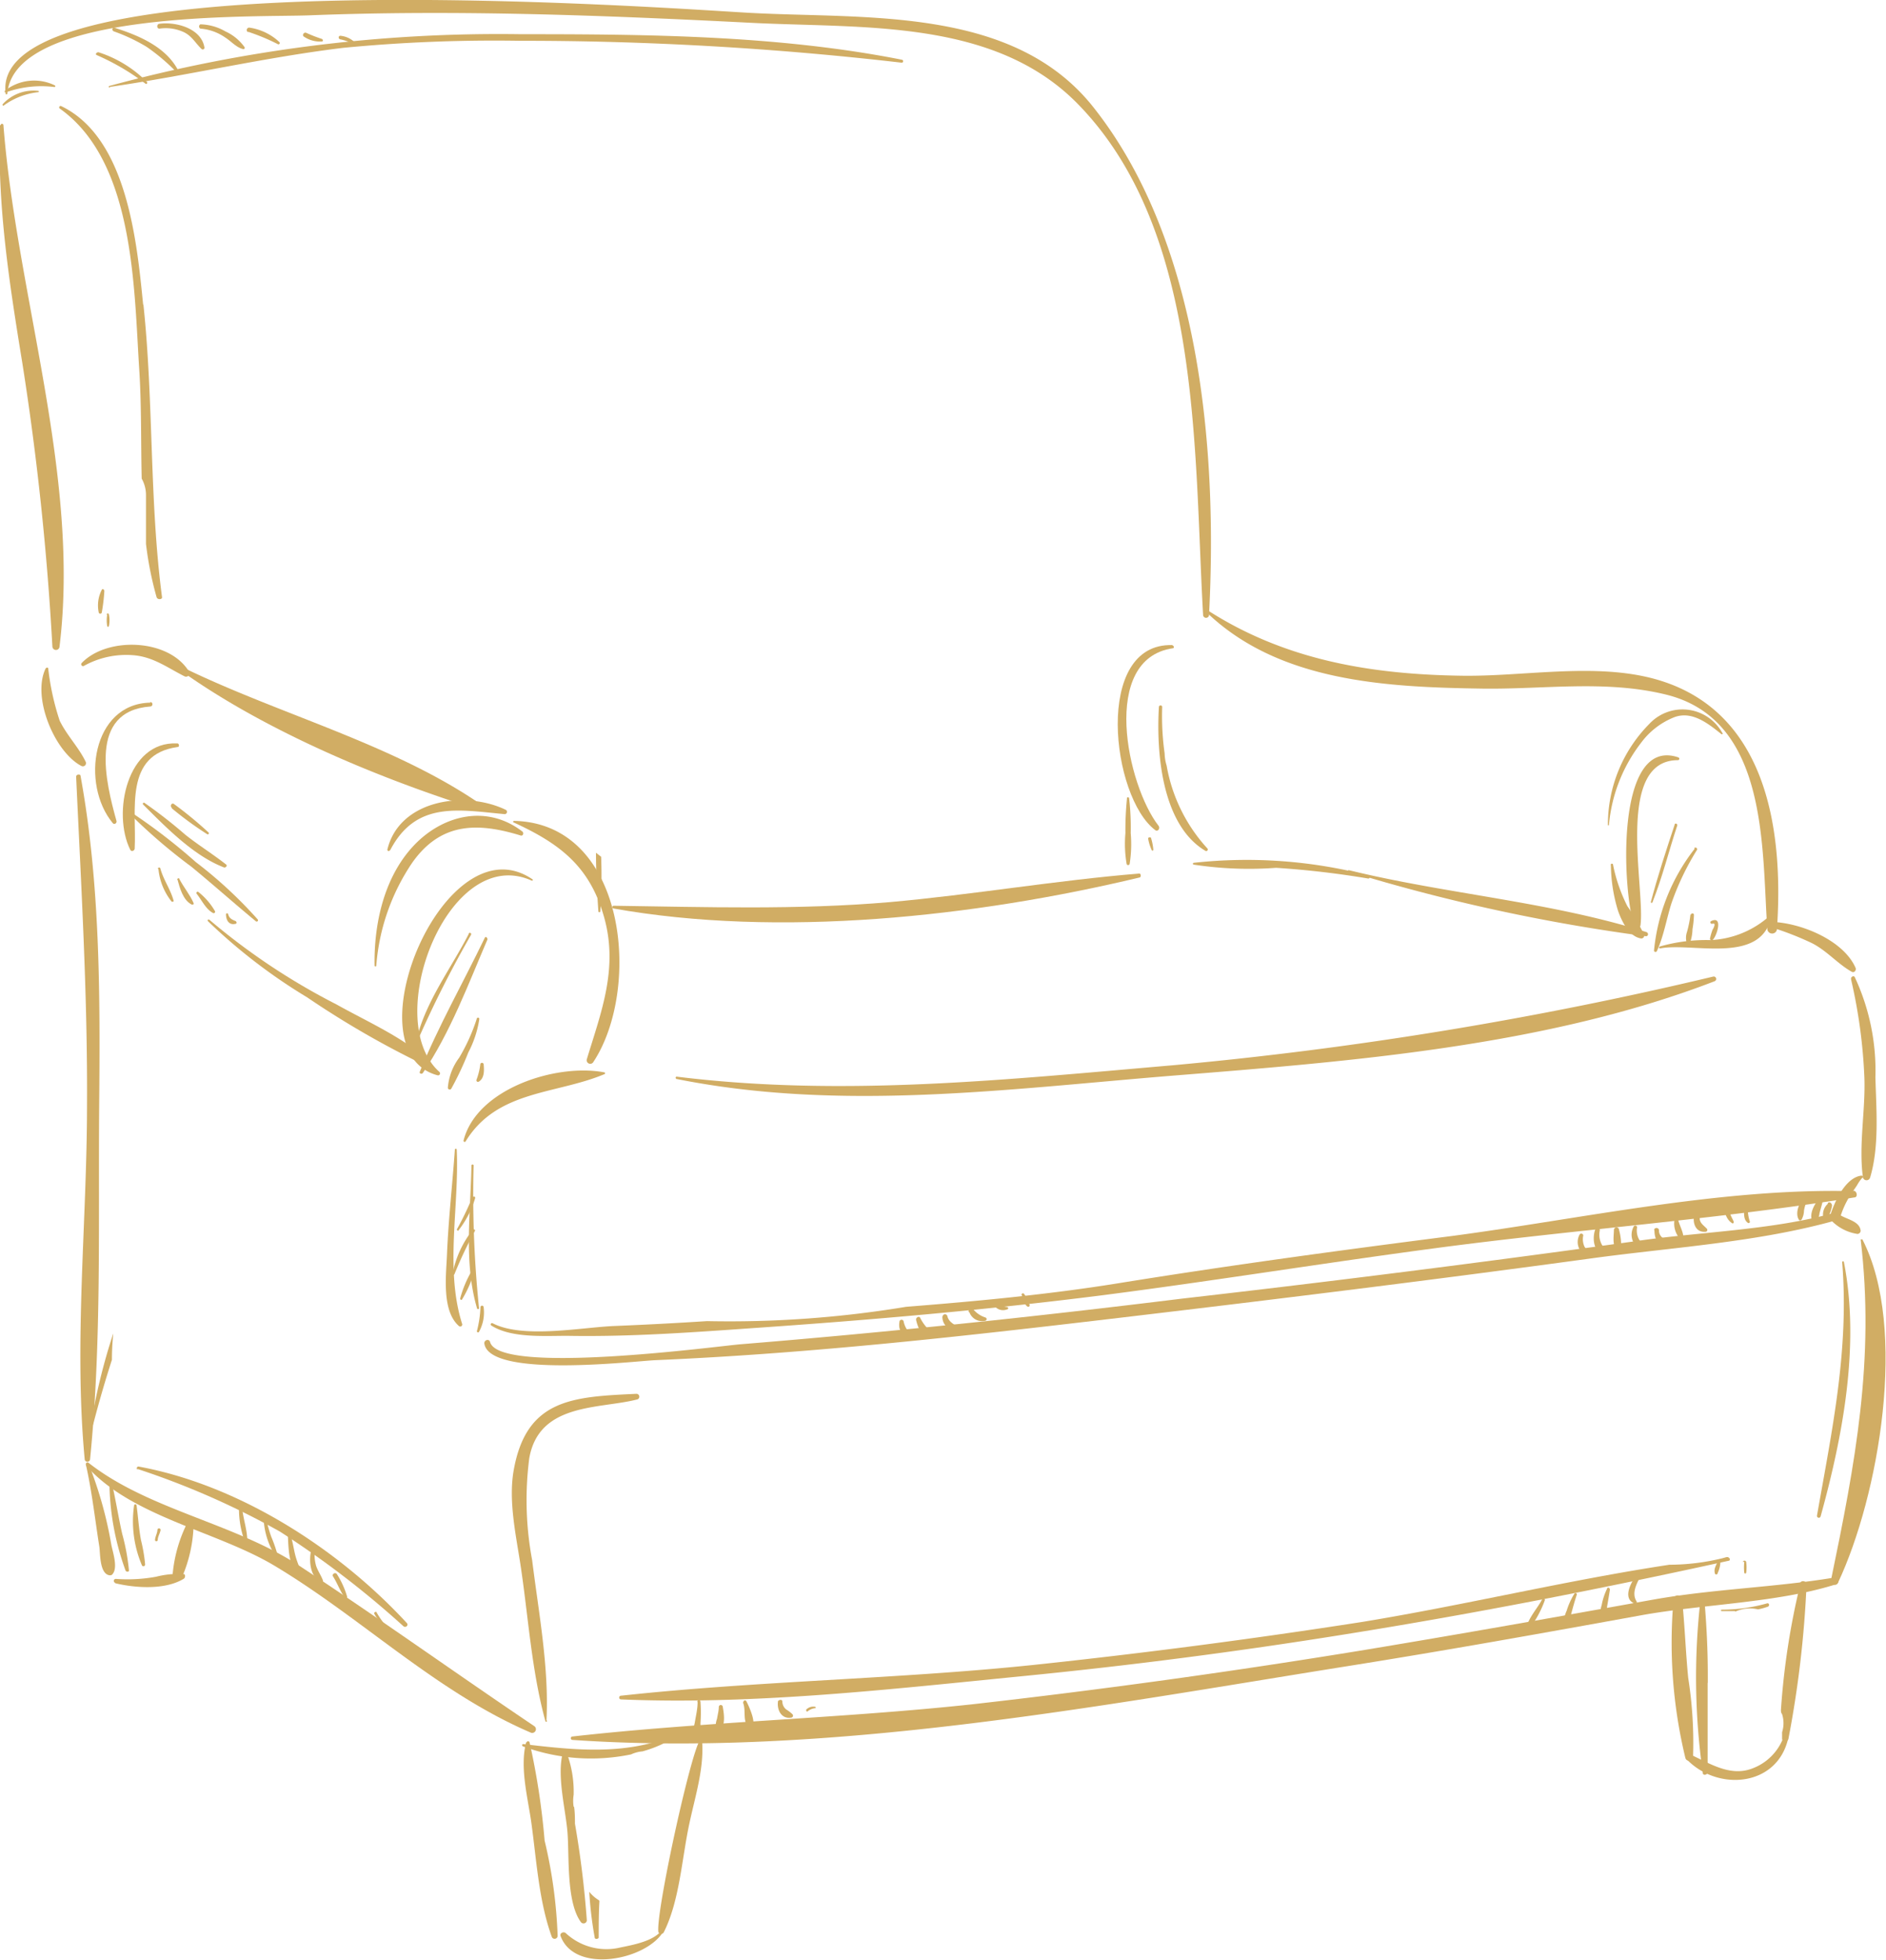 <svg xmlns="http://www.w3.org/2000/svg" xmlns:xlink="http://www.w3.org/1999/xlink" viewBox="0 0 131.77 136.93">
	<defs>
		<clipPath id="clip-path" transform="translate(0 0)">
			<rect width="131.77" height="136.93" fill="none"/>
		</clipPath>
	</defs>
	<g id="Layer_2" data-name="Layer 2">
		<g id="Layer_1-2" data-name="Layer 1">
			<g clip-path="url(#clip-path)">
				<path d="M.51,6.55C1,.66,17.88,1.22,21.64,1.07c10.25-.4,20.54,0,30.77.52,7.83.41,17.07-.33,22.94,5.72C84,16.21,83.4,31.51,84.06,43a.21.21,0,0,0,.41,0c.61-11.55-.61-26-8-35.41C70.89.41,60.55,1.34,52.41.9,47.05.61-1-3,.4,6.57c0,.06.1,0,.11,0" transform="translate(0 0)" fill="#d1ad64"/>
				<path d="M81.91,45.07C76.39,44.9,77.65,55.72,80.72,58c.19.14.35-.15.23-.3-2.2-2.81-4.12-11.67,1-12.41.1,0,.07-.17,0-.18" transform="translate(0 0)" fill="#d1ad64"/>
				<path d="M84.22,42.7c5.07,4.95,12.65,5.31,19.36,5.41,4.29.06,8.56-.62,12.79.41,7.22,1.75,6.71,10.79,7.11,16.42a.34.34,0,0,0,.67,0c.5-7.26-.83-15.63-8.91-17.6-4.13-1-8.87-.07-13.09-.13-6.4-.09-12.41-1.1-17.85-4.62-.06,0-.13.06-.08.11" transform="translate(0 0)" fill="#d1ad64"/>
				<path d="M123.77,64.79a21.4,21.4,0,0,1,2.82,1.1c1.06.54,1.79,1.44,2.78,2,.18.11.35-.11.27-.28-.86-1.94-3.83-3.13-5.82-3.2-.2,0-.22.27,0,.33" transform="translate(0 0)" fill="#d1ad64"/>
				<path d="M129.33,68.43a36.87,36.87,0,0,1,.93,6.87c.08,2.27-.4,4.66-.11,6.9a.26.26,0,0,0,.51.07c.65-2.16.43-4.74.37-7a15.46,15.46,0,0,0-1.44-7c-.08-.15-.29,0-.26.11" transform="translate(0 0)" fill="#d1ad64"/>
				<path d="M130.1,82.13c-1.15.09-1.94,1.85-2.23,2.8a.35.35,0,0,0,.09.35,3.2,3.2,0,0,0,1.82.93A.24.24,0,0,0,130,86c-.06-.73-1.08-.81-1.55-1.19l.09.34a6.24,6.24,0,0,1,.8-1.74l.4-.59a3,3,0,0,1,.36-.52.07.07,0,0,0,0-.14" transform="translate(0 0)" fill="#d1ad64"/>
				<path d="M130,86.6c1,8.36-.38,15.63-2.07,23.78-.06.28.35.49.48.21,2.86-6.06,4.91-17.81,1.71-24,0,0-.13,0-.12,0" transform="translate(0 0)" fill="#d1ad64"/>
				<path d="M0,8.75C-.2,14.36.66,19.84,1.56,25.36a196.6,196.6,0,0,1,2.1,19.8.25.25,0,0,0,.5,0c1.46-11.9-3-24.57-3.92-36.41a.1.1,0,0,0-.2,0" transform="translate(0 0)" fill="#d1ad64"/>
				<path d="M3.2,46.68c-1,2,.61,5.85,2.48,6.83a.22.22,0,0,0,.3-.3c-.48-1-1.31-1.83-1.81-2.86a17.83,17.83,0,0,1-.8-3.64c0-.08-.14-.1-.17,0" transform="translate(0 0)" fill="#d1ad64"/>
				<path d="M5.32,54.27c.35,7.64.8,15.23.76,22.89,0,8.22-.93,16.63-.16,24.82a.19.19,0,0,0,.37,0c.82-8.18.57-16.6.64-24.82C7,69.54,7,61.74,5.63,54.22c0-.17-.32-.13-.31.05" transform="translate(0 0)" fill="#d1ad64"/>
				<path d="M6,102.38c3.16,3.57,9,4.56,13.06,6.94,6.13,3.64,11.37,8.87,18,11.72a.26.26,0,0,0,.26-.45c-5.48-3.69-10.86-7.55-16.38-11.18-4.55-3-10.54-3.91-14.74-7.2a.12.12,0,0,0-.17.17" transform="translate(0 0)" fill="#d1ad64"/>
				<path d="M40,121.56c17.82,1.22,36.62-2.36,54.18-5.16,6.86-1.09,13.71-2.32,20.55-3.56,4.3-.77,9.42-.85,13.54-2.15a.24.24,0,0,0-.13-.47c-4.16.69-8.44.79-12.65,1.54-6.68,1.2-13.37,2.39-20.07,3.5q-13.7,2.25-27.48,3.81c-9.29,1-18.66,1.21-27.94,2.25a.12.12,0,1,0,0,.24" transform="translate(0 0)" fill="#d1ad64"/>
				<path d="M12.63,46.85c6,4.28,14,7.6,21,9.78.2.06.29-.21.13-.32C27.59,52,19.55,49.94,12.76,46.62a.13.13,0,0,0-.13.23" transform="translate(0 0)" fill="#d1ad64"/>
				<path d="M35.89,57.46c3.22,1.48,5.32,3.06,6.32,6.63S42,70.71,41,74a.25.25,0,0,0,.46.19c3.37-5.11,2.34-16.68-5.56-16.84a.07.07,0,0,0,0,.13" transform="translate(0 0)" fill="#d1ad64"/>
				<path d="M37.21,61.44c-6.11-4.2-12.84,12-6.66,13.68a.14.14,0,0,0,.14-.24c-4.08-3.66.64-16,6.47-13.35.05,0,.1-.05.05-.09" transform="translate(0 0)" fill="#d1ad64"/>
				<path d="M129.47,83.22c-9.21-.23-18.91,1.92-28,3.13-7.82,1-15.65,2.06-23.43,3.32-4.86.78-9.8,1.24-14.73,1.63a75.56,75.56,0,0,1-13.92,1q-3.23.21-6.45.34c-2.28.09-6.39.91-8.52-.19a.09.09,0,0,0-.09.16c1.45.92,3.84.7,5.45.72,4.26.07,8.54-.24,12.8-.54,8.16-.56,16.35-1.27,24.47-2.3,7.74-1,15.45-2.25,23.19-3.28,9.73-1.3,19.63-2,29.31-3.55.28,0,.2-.47-.06-.47" transform="translate(0 0)" fill="#d1ad64"/>
				<path d="M33.84,93.87c.37,2.44,10.54,1.22,11.92,1.16,11-.47,21.89-1.71,32.79-3s21.85-2.64,32.76-4.13c5.59-.76,11.54-1.11,17-2.65a.27.27,0,0,0-.14-.52c-4.35,1.23-9.52,1.33-14,2q-15.78,2.19-31.6,4C72.28,92,62,93.08,51.71,93.92c-1.65.14-16.83,2.18-17.47-.16-.07-.26-.43-.14-.4.11" transform="translate(0 0)" fill="#d1ad64"/>
				<path d="M42.8,63.46c11.63,2.09,25.35.59,36.8-2.15.15,0,.12-.3,0-.28-5.84.48-11.63,1.48-17.47,2-6.44.55-12.81.34-19.26.25-.11,0-.14.17,0,.19" transform="translate(0 0)" fill="#d1ad64"/>
				<path d="M42.22,74.92c-3.36-.64-8.91,1.14-9.83,4.75a.08.08,0,0,0,.15.06c2.2-3.58,6.29-3.26,9.68-4.68.06,0,.08-.12,0-.13" transform="translate(0 0)" fill="#d1ad64"/>
				<path d="M31.78,80.32c-.17,2.44-.45,4.87-.55,7.32-.06,1.46-.38,3.93.83,5a.14.14,0,0,0,.23-.14c-1.22-3.84-.19-8.24-.38-12.2a.07.07,0,0,0-.13,0" transform="translate(0 0)" fill="#d1ad64"/>
				<path d="M38.18,120.19c.19-3.67-.55-7.55-1-11.19a22.75,22.75,0,0,1-.2-7.13c.69-3.87,4.87-3.42,7.51-4.09a.2.2,0,0,0-.05-.4c-4.42.21-7.69.34-8.56,5.4-.35,2.08.15,4.39.47,6.45.56,3.65.77,7.41,1.75,11a.06.06,0,0,0,.12,0" transform="translate(0 0)" fill="#d1ad64"/>
				<path d="M94.3,60.91A128.51,128.51,0,0,0,115,65.41c.18,0,.2-.25,0-.3-6.71-2.12-13.91-2.64-20.74-4.31a.06.06,0,1,0,0,.11" transform="translate(0 0)" fill="#d1ad64"/>
				<path d="M117.25,52.91c-4.49-1.5-3.87,9.63-3.06,11.77a.22.22,0,0,0,.43-.06c.32-2.61-1.8-11.51,2.61-11.51a.1.1,0,0,0,0-.2" transform="translate(0 0)" fill="#d1ad64"/>
				<path d="M10,21.27C9.56,16.87,8.88,9.62,4.27,7.41a.1.1,0,0,0-.1.17C9.4,11.29,9.36,20.13,9.73,25.84c.16,2.46.11,5,.17,7.6a2.35,2.35,0,0,1,.3,1.16V38a24,24,0,0,0,.74,3.72c.06.2.41.17.38,0-.89-6.77-.58-13.65-1.3-20.44" transform="translate(0 0)" fill="#d1ad64"/>
				<path d="M5.85,46.53a6.07,6.07,0,0,1,3.36-.76c1.45.08,2.45.86,3.68,1.48.2.1.45-.11.32-.32-1.39-2.32-5.73-2.47-7.51-.6a.13.13,0,0,0,.15.2" transform="translate(0 0)" fill="#d1ad64"/>
				<path d="M83.64,59.62a0,0,0,1,0,0,0,0,0,0,1,0,0,0" transform="translate(0 0)" fill="#d1ad64"/>
				<path d="M47.2,75.37c11.53,2.32,23.16.72,34.75-.22,12.49-1,26.06-2.06,37.83-6.59a.17.17,0,0,0-.09-.33A267.28,267.28,0,0,1,82,74.42c-11.63,1-23.08,2.24-34.72.8-.09,0-.11.14,0,.15" transform="translate(0 0)" fill="#d1ad64"/>
				<path d="M116,66.26c2.16-.42,6.74,1.06,7.67-1.9,0-.13-.12-.28-.24-.19a6.63,6.63,0,0,1-3.93,1.51,11.71,11.71,0,0,0-3.54.45.07.07,0,0,0,0,.13" transform="translate(0 0)" fill="#d1ad64"/>
				<path d="M14.53,64.36a38.9,38.9,0,0,0,6.93,5.32,63.93,63.93,0,0,0,8.41,4.83c.17.07.38-.13.22-.28-1.86-1.74-4.38-2.82-6.59-4.06a46,46,0,0,1-8.87-5.91c-.07-.05-.16,0-.1.1" transform="translate(0 0)" fill="#d1ad64"/>
				<path d="M10.5,49.09c-4.07.08-4.87,5.71-2.62,8.42.1.13.3,0,.26-.15-.75-2.69-2-7.68,2.36-8,.2,0,.2-.32,0-.31" transform="translate(0 0)" fill="#d1ad64"/>
				<path d="M12.38,51.94c-3.51-.18-4.55,4.88-3.28,7.43.08.16.3.07.31-.08.14-2.7-.76-6.58,3-7.1.15,0,.1-.24,0-.25" transform="translate(0 0)" fill="#d1ad64"/>
				<path d="M116.93,111.71a34.26,34.26,0,0,0,.82,11.1c.08.32.51.22.54-.07a29.25,29.25,0,0,0-.34-5.52c-.18-1.83-.24-3.68-.43-5.51a.3.3,0,0,0-.59,0" transform="translate(0 0)" fill="#d1ad64"/>
				<path d="M125.79,110.64a51.82,51.82,0,0,0-1.36,8.82c0,.1,0,.2.08.3a2.08,2.08,0,0,1,0,1.26c0,.16,0,.32,0,.48a.23.23,0,0,0,.44,0,74,74,0,0,0,1.27-10.8c0-.26-.41-.33-.46-.06" transform="translate(0 0)" fill="#d1ad64"/>
				<path d="M124.6,121.4a3.7,3.7,0,0,1-2.27,2.19c-1.51.52-2.91-.41-4.21-1a.22.22,0,0,0-.26.34c2.16,2.23,6.26,1.9,7.06-1.41,0-.2-.24-.27-.32-.08" transform="translate(0 0)" fill="#d1ad64"/>
				<path d="M36.76,121.73c-.45,1.72.1,3.8.35,5.52.37,2.63.53,5.56,1.44,8.06a.21.21,0,0,0,.41-.06,33.46,33.46,0,0,0-.91-6.66A50.5,50.5,0,0,0,37,121.73a.11.11,0,0,0-.21,0" transform="translate(0 0)" fill="#d1ad64"/>
				<path d="M49,121.49c-.52-.1-3.21,12.16-3,13.5a.21.21,0,0,0,.38,0c1.1-2.18,1.26-5.14,1.77-7.52.42-2,1.11-4.07.88-6.08a0,0,0,0,0,0,0h0c-.06,0-.07.09,0,.1" transform="translate(0 0)" fill="#d1ad64"/>
				<path d="M46.22,134.88c-.59.75-2,1-2.87,1.18a4.17,4.17,0,0,1-3.82-1c-.15-.14-.45,0-.36.21,1,2.67,6,1.67,7.18-.33,0-.08-.07-.18-.13-.1" transform="translate(0 0)" fill="#d1ad64"/>
				<path d="M6,102.32c.42,1.86.64,3.84.94,5.74.07.43,0,1.92.73,2,.2,0,.25-.26.1-.36a.2.2,0,0,0-.15,0l.15.36c.56-.4.08-1.68,0-2.18a28,28,0,0,0-1.56-5.56.1.1,0,0,0-.2,0" transform="translate(0 0)" fill="#d1ad64"/>
				<path d="M8,110.6c1.42.35,3.53.5,4.84-.3.12-.08.12-.31,0-.33a6.4,6.4,0,0,0-1.94.19,11.06,11.06,0,0,1-2.81.15c-.17,0-.2.25,0,.29" transform="translate(0 0)" fill="#d1ad64"/>
				<path d="M12.7,110.23a9.91,9.91,0,0,0,.83-3.86.21.21,0,0,0-.38-.1,10,10,0,0,0-1.1,3.87c0,.4.52.4.65.09" transform="translate(0 0)" fill="#d1ad64"/>
				<path d="M33,83.65a21.34,21.34,0,0,1-1.09,2.26S32,86,32,86A6.74,6.74,0,0,0,33.2,83.7c0-.12-.14-.16-.17,0" transform="translate(0 0)" fill="#d1ad64"/>
				<path d="M33.05,85.9A7,7,0,0,0,31.62,89c0,.08.11.11.14,0A29.08,29.08,0,0,1,33.18,86a.07.07,0,0,0-.13-.07" transform="translate(0 0)" fill="#d1ad64"/>
				<path d="M33,88.72a7.82,7.82,0,0,0-.85,2c0,.07.07.14.13.07a8,8,0,0,0,.87-2c0-.11-.1-.2-.15-.09" transform="translate(0 0)" fill="#d1ad64"/>
				<path d="M33.57,91.31A7.84,7.84,0,0,1,33.32,93a.08.08,0,0,0,.14.06,2.79,2.79,0,0,0,.33-1.73.11.11,0,1,0-.22,0" transform="translate(0 0)" fill="#d1ad64"/>
				<path d="M32.75,65.25c-1.25,2.43-3,4.7-3.65,7.38a.06.06,0,0,0,.11,0,77.2,77.2,0,0,1,3.7-7.32c.06-.11-.11-.2-.16-.09" transform="translate(0 0)" fill="#d1ad64"/>
				<path d="M33.87,65.52c-1.5,3.11-3.24,6.17-4.54,9.36-.06.12.14.19.21.09,1.92-2.82,3.18-6.22,4.52-9.34,0-.12-.13-.24-.19-.11" transform="translate(0 0)" fill="#d1ad64"/>
				<path d="M33.3,71.21a13.3,13.3,0,0,1-1.22,2.69A4,4,0,0,0,31.29,76a.13.13,0,0,0,.24.06,21.68,21.68,0,0,0,1.19-2.53,7.4,7.4,0,0,0,.77-2.34c0-.11-.16-.13-.19,0" transform="translate(0 0)" fill="#d1ad64"/>
				<path d="M33.56,74.34a4.54,4.54,0,0,1-.27,1.1.11.11,0,0,0,.16.13c.41-.24.38-.82.34-1.23a.12.12,0,0,0-.23,0" transform="translate(0 0)" fill="#d1ad64"/>
				<path d="M117,57.63c-.59,1.78-1.18,3.57-1.66,5.39,0,.07.09.1.12,0,.69-1.74,1.14-3.58,1.73-5.36,0-.12-.15-.17-.19-.06" transform="translate(0 0)" fill="#d1ad64"/>
				<path d="M118.4,59.3a13.68,13.68,0,0,0-2.84,7.13.11.11,0,0,0,.21,0c.46-1,.66-2.2,1-3.29a18.39,18.39,0,0,1,1.8-3.77.12.12,0,0,0-.2-.12" transform="translate(0 0)" fill="#d1ad64"/>
				<path d="M118.11,63.88a7.69,7.69,0,0,1-.25,1.25,1.26,1.26,0,0,0,0,.79.12.12,0,0,0,.2,0,3.12,3.12,0,0,0,.19-1,7,7,0,0,0,.1-1c0-.14-.21-.14-.21,0" transform="translate(0 0)" fill="#d1ad64"/>
				<path d="M119.65,64.54c.27-.09.08.3,0,.42a4.4,4.4,0,0,0-.18.62c0,.1.14.15.2.08.3-.3.73-1.73-.13-1.3a.1.1,0,0,0,.07.18" transform="translate(0 0)" fill="#d1ad64"/>
				<path d="M83.42,60.41a25.61,25.61,0,0,0,5.74.22,63.16,63.16,0,0,1,6.44.75c.13,0,.15-.19,0-.22a33.84,33.84,0,0,0-12.19-.88c-.07,0-.1.11,0,.13" transform="translate(0 0)" fill="#d1ad64"/>
				<path d="M112.55,60.49a11.21,11.21,0,0,0,.5,3.15c.26.72.75,1.77,1.58,1.92a.2.2,0,0,0,.24-.25,12.75,12.75,0,0,0-1.17-2,11.36,11.36,0,0,1-1-2.89.08.08,0,0,0-.16,0" transform="translate(0 0)" fill="#d1ad64"/>
				<path d="M126.19,83.51c-.42.35-.82,1.19-.51,1.7a.11.11,0,0,0,.19,0,1.35,1.35,0,0,0,.17-.63,2.56,2.56,0,0,1,.34-.92c.08-.12-.09-.23-.19-.15" transform="translate(0 0)" fill="#d1ad64"/>
				<path d="M127.08,83.77c-.33.37-.69,1.07-.46,1.54a.16.16,0,0,0,.26,0,.82.82,0,0,0,.24-.52c.07-.3.17-.59.23-.89s-.15-.29-.27-.16" transform="translate(0 0)" fill="#d1ad64"/>
				<path d="M127.7,84.11a1,1,0,0,0-.3,1,.15.15,0,0,0,.28,0,2.68,2.68,0,0,0,.32-.87c0-.17-.18-.33-.3-.18" transform="translate(0 0)" fill="#d1ad64"/>
				<path d="M48.74,118.92c0,.49-.13,1-.2,1.45a2.4,2.4,0,0,0,0,1.22c0,.09.18.15.23,0a3.67,3.67,0,0,0,.17-1.2,10.73,10.73,0,0,0,0-1.5.11.11,0,0,0-.22,0" transform="translate(0 0)" fill="#d1ad64"/>
				<path d="M50.22,119.26c0,.27-.08.54-.12.81a1.73,1.73,0,0,0-.09.78.17.17,0,0,0,.28.07c.41-.39.3-1.15.21-1.66a.14.14,0,0,0-.28,0" transform="translate(0 0)" fill="#d1ad64"/>
				<path d="M51.93,119c.17.49,0,1,.23,1.51a.26.26,0,0,0,.23.13c.62,0-.1-1.5-.22-1.74s-.29,0-.24.1" transform="translate(0 0)" fill="#d1ad64"/>
				<path d="M54.35,118.92c-.06.59.27,1.2.95,1.08a.14.14,0,0,0,.06-.24,2.22,2.22,0,0,0-.42-.32.72.72,0,0,1-.28-.56c0-.19-.29-.12-.31,0" transform="translate(0 0)" fill="#d1ad64"/>
				<path d="M56.43,119.56a1,1,0,0,1,.54-.22c.06,0,0-.08,0-.09a.7.7,0,0,0-.61.16c-.09.07,0,.22.08.15" transform="translate(0 0)" fill="#d1ad64"/>
				<path d="M44.07,122.58a2.38,2.38,0,0,1,.82-.22,8.5,8.5,0,0,0,1.76-.7c.11-.06,0-.26-.09-.21-3.27,1.17-6.6.8-10,.4-.1,0-.11.14,0,.17a13.81,13.81,0,0,0,7.49.56" transform="translate(0 0)" fill="#d1ad64"/>
				<path d="M121.23,112.6a2.47,2.47,0,0,1,1.6-.16,5,5,0,0,0,.69-.19c.14-.06.08-.28-.06-.23a11.66,11.66,0,0,1-3.17.44.05.05,0,0,0,0,.1c.31,0,.62,0,.94,0" transform="translate(0 0)" fill="#d1ad64"/>
				<path d="M7.69,6.07C13.16,5.27,18.53,4,24,3.34a110.23,110.23,0,0,1,12.33-.49A230.28,230.28,0,0,1,63,4.38c.12,0,.15-.19,0-.21C54.34,2.46,45.22,2.39,36.37,2.39A103.82,103.82,0,0,0,7.66,6a.06.06,0,1,0,0,.12" transform="translate(0 0)" fill="#d1ad64"/>
				<path d="M.25,7.38a5,5,0,0,1,2.42-.94c.06,0,.06-.09,0-.09a2.9,2.9,0,0,0-2.49.94s0,.13.07.09" transform="translate(0 0)" fill="#d1ad64"/>
				<path d="M.42,6.45A7.34,7.34,0,0,1,3.8,6.08c.07,0,.1-.09,0-.13a3.29,3.29,0,0,0-3.47.4s0,.12,0,.1" transform="translate(0 0)" fill="#d1ad64"/>
				<path d="M120.34,51.22a3.17,3.17,0,0,0-5.11-.64,10,10,0,0,0-2.89,7.08s.06,0,.07,0a11,11,0,0,1,2.26-5.78A5.31,5.31,0,0,1,117,50.1c1.24-.45,2.37.47,3.27,1.19a.06.06,0,0,0,.09-.07" transform="translate(0 0)" fill="#d1ad64"/>
				<path d="M26.29,67.46a14.85,14.85,0,0,1,2.5-7.17c2-2.85,4.57-2.84,7.58-1.92.18.06.25-.18.12-.28-2.38-1.83-5.33-1.22-7.37.77-2.24,2.2-3,5.58-2.95,8.6a.06.06,0,1,0,.12,0" transform="translate(0 0)" fill="#d1ad64"/>
				<path d="M27.26,59.4c1.8-3.45,4.75-2.82,8-2.52a.16.16,0,0,0,.08-.3c-2.83-1.37-7.41-.72-8.27,2.75a.09.09,0,0,0,.17.07" transform="translate(0 0)" fill="#d1ad64"/>
				<path d="M32.94,81.41c-.06,3.31-.55,6.78.39,10,0,.07.15.06.14,0a77.48,77.48,0,0,1-.38-10,.08.08,0,0,0-.15,0" transform="translate(0 0)" fill="#d1ad64"/>
				<path d="M7.91,93.17a42.42,42.42,0,0,0-1.55,6.31c0,.1.13.15.16,0C6.9,98,7.35,96.46,7.82,95a17.53,17.53,0,0,1,.09-1.78" transform="translate(0 0)" fill="#d1ad64"/>
				<path d="M40.08,126.24a2.72,2.72,0,0,1,0-.85,7.79,7.79,0,0,0-.56-3.12.08.08,0,0,0-.14,0c-.53,1.58.11,4,.26,5.65s-.1,4.93.94,6.36a.23.23,0,0,0,.42-.11,67.77,67.77,0,0,0-.83-6.76c0-.36,0-.76-.06-1.19" transform="translate(0 0)" fill="#d1ad64"/>
				<path d="M41.86,132.77a2.57,2.57,0,0,1-.69-.6,26.19,26.19,0,0,0,.38,3.19c0,.16.28.11.28,0,0-.83,0-1.68.05-2.54h0" transform="translate(0 0)" fill="#d1ad64"/>
				<path d="M119.32,117.57c0-.18,0-.37,0-.55,0-1.77-.09-3.54-.24-5.26a.14.14,0,1,0-.27,0,47.65,47.65,0,0,0,.16,12.11c0,.2.34.14.34-.05,0-1.75,0-3.54,0-5.33,0-.31,0-.61,0-.92" transform="translate(0 0)" fill="#d1ad64"/>
				<path d="M7.65,103.84a18.41,18.41,0,0,0,1.12,5.88c.05.12.25.11.24,0a15,15,0,0,0-.47-2.55c-.25-1.1-.43-2.22-.67-3.32a.11.11,0,0,0-.22,0" transform="translate(0 0)" fill="#d1ad64"/>
				<path d="M9.37,105.16a7.86,7.86,0,0,0,.55,4.21.12.12,0,0,0,.22-.06,11.11,11.11,0,0,0-.29-1.71c-.15-.8-.2-1.63-.31-2.44a.09.09,0,0,0-.17,0" transform="translate(0 0)" fill="#d1ad64"/>
				<path d="M11,106.86c0,.26-.16.48-.17.75a.1.1,0,0,0,.19,0c0-.26.16-.47.2-.72a.11.11,0,1,0-.22,0" transform="translate(0 0)" fill="#d1ad64"/>
				<path d="M81.51,53.49a3.09,3.09,0,0,1-.14-.85,18.82,18.82,0,0,1-.17-3.27.12.12,0,0,0-.23,0c-.19,3.15.18,8.27,3.26,10.08a.11.11,0,0,0,.13-.17,11.47,11.47,0,0,1-2.85-5.79" transform="translate(0 0)" fill="#d1ad64"/>
				<path d="M9.21,57a39.36,39.36,0,0,0,4.17,3.56c1.52,1.25,3,2.57,4.49,3.8a.09.09,0,1,0,.13-.13,30.69,30.69,0,0,0-4.32-4,40.75,40.75,0,0,0-4.37-3.38c-.08-.05-.15.06-.1.12" transform="translate(0 0)" fill="#d1ad64"/>
				<path d="M10,56.21c1.59,1.58,3.53,3.59,5.67,4.4.12,0,.23-.13.13-.21-.93-.73-1.93-1.35-2.85-2.08a34.26,34.26,0,0,0-2.86-2.23c-.07-.05-.15.06-.09.12" transform="translate(0 0)" fill="#d1ad64"/>
				<path d="M12,56.47a24.39,24.39,0,0,0,2.49,1.82.08.08,0,0,0,.09-.12,27,27,0,0,0-2.43-2c-.15-.11-.3.14-.15.26" transform="translate(0 0)" fill="#d1ad64"/>
				<path d="M110.37,86.24a1.08,1.08,0,0,0,.46,1.5.11.11,0,0,0,.14-.14,2.09,2.09,0,0,0-.26-.49,1.23,1.23,0,0,1-.09-.8.14.14,0,0,0-.25-.07" transform="translate(0 0)" fill="#d1ad64"/>
				<path d="M111.46,85.89c-.2.5-.17,1.53.5,1.67a.12.12,0,0,0,.16-.12,1,1,0,0,0-.19-.46,1.45,1.45,0,0,1-.16-1,.16.16,0,0,0-.31-.09" transform="translate(0 0)" fill="#d1ad64"/>
				<path d="M112.76,85.93c0,.43-.16,1.19.3,1.44a.13.13,0,0,0,.2-.08,4.26,4.26,0,0,0-.14-1.36.18.18,0,0,0-.36,0" transform="translate(0 0)" fill="#d1ad64"/>
				<path d="M114.15,85.68a1.18,1.18,0,0,0,.64,1.7.13.13,0,0,0,.15-.19c-.12-.22-.3-.39-.43-.61a1.28,1.28,0,0,1-.13-.84c0-.11-.17-.16-.23-.06" transform="translate(0 0)" fill="#d1ad64"/>
				<path d="M115.59,85.93c0,.5.15,1.09.77.87a.12.12,0,0,0,0-.22.63.63,0,0,1-.45-.65.18.18,0,0,0-.35,0" transform="translate(0 0)" fill="#d1ad64"/>
				<path d="M117,85.18a1.61,1.61,0,0,0,.43,1.43c.08.06.18,0,.19-.11,0-.44-.3-.91-.39-1.35,0-.14-.22-.09-.23,0" transform="translate(0 0)" fill="#d1ad64"/>
				<path d="M118.4,84.75c-.18.58,0,1.37.76,1.31a.13.13,0,0,0,.09-.22c-.32-.33-.6-.45-.46-1a.2.2,0,0,0-.39-.11" transform="translate(0 0)" fill="#d1ad64"/>
				<path d="M120.36,84.31c.18.43.23.86.64,1.14.08.06.16,0,.12-.13-.2-.38-.35-.77-.53-1.15-.07-.16-.3,0-.23.14" transform="translate(0 0)" fill="#d1ad64"/>
				<path d="M121.85,84.61c0,.31,0,.65.28.83a.09.09,0,0,0,.13-.09,2.62,2.62,0,0,1-.14-.74.14.14,0,0,0-.27,0" transform="translate(0 0)" fill="#d1ad64"/>
				<path d="M62.85,92.3c-.08.44,0,.88.52.92a.12.12,0,0,0,.1-.19,1.59,1.59,0,0,1-.34-.73.15.15,0,0,0-.28,0" transform="translate(0 0)" fill="#d1ad64"/>
				<path d="M64,92.19c.08.38.38,1.4,1,1A.13.13,0,0,0,65,93a3.07,3.07,0,0,1-.71-.93c-.08-.16-.31,0-.28.11" transform="translate(0 0)" fill="#d1ad64"/>
				<path d="M65.84,92c0,.5.4,1,1,.86a.11.11,0,0,0,0-.21c-.29-.18-.57-.35-.65-.7a.17.17,0,0,0-.33,0" transform="translate(0 0)" fill="#d1ad64"/>
				<path d="M67.73,91.68a.94.94,0,0,0,1.13.59.12.12,0,0,0,0-.22,1.84,1.84,0,0,1-.84-.55.18.18,0,0,0-.32.18" transform="translate(0 0)" fill="#d1ad64"/>
				<path d="M69.5,91.26a.75.75,0,0,0,.86.22.08.08,0,0,0,0-.16,3,3,0,0,1-.73-.19c-.07,0-.19.05-.13.13" transform="translate(0 0)" fill="#d1ad64"/>
				<path d="M71.39,90.5c.17.27.13.62.41.79a.1.1,0,0,0,.14-.1,2.32,2.32,0,0,0-.4-.8c-.07-.08-.21,0-.15.11" transform="translate(0 0)" fill="#d1ad64"/>
				<path d="M9.61,102.63A56.18,56.18,0,0,1,19.55,107a65.08,65.08,0,0,1,8.64,6.62c.16.13.38-.08.23-.23-4.8-5.2-11.72-9.64-18.74-10.93a.12.12,0,0,0-.07.22" transform="translate(0 0)" fill="#d1ad64"/>
				<path d="M120.76,108.79l-.15,0-.24.07a15.74,15.74,0,0,1-3.73.46c-7.19,1.09-14.33,2.83-21.49,4q-11.43,1.78-22.94,3c-9.59,1-19.26,1.11-28.82,2.15a.13.13,0,0,0,0,.26c9.27.39,18.78-.71,28-1.62q11.37-1.12,22.67-2.94c9-1.44,17.86-3.18,26.73-5.13.1,0,.08-.21,0-.19" transform="translate(0 0)" fill="#d1ad64"/>
				<path d="M128.71,88.2c.49,6.11-.71,11.7-1.76,17.68a.13.13,0,0,0,.25.07c1.56-5.64,2.76-12,1.63-17.77a.06.06,0,0,0-.12,0" transform="translate(0 0)" fill="#d1ad64"/>
				<path d="M107.76,111.71c-.34.67-1,1.33-1.13,2.1a.09.09,0,0,0,.15.08,7.53,7.53,0,0,0,1.15-2.08.1.1,0,0,0-.17-.1" transform="translate(0 0)" fill="#d1ad64"/>
				<path d="M110,111.34a5.12,5.12,0,0,0-.54,1.19,2.89,2.89,0,0,0-.25,1.11.12.12,0,0,0,.2.08,2.2,2.2,0,0,0,.36-.94c.12-.46.25-.92.4-1.38,0-.1-.11-.15-.17-.06" transform="translate(0 0)" fill="#d1ad64"/>
				<path d="M112.28,111a4.45,4.45,0,0,0-.38,1.17.86.86,0,0,0,0,.63.1.1,0,0,0,.17,0,.79.79,0,0,0,.21-.54c.07-.4.14-.8.2-1.2,0-.11-.14-.21-.2-.08" transform="translate(0 0)" fill="#d1ad64"/>
				<path d="M114.56,109.8c-.47.46-1.34,1.87-.33,2.24.09,0,.16-.07.12-.15-.42-.64.09-1.38.38-2a.11.11,0,0,0-.17-.12" transform="translate(0 0)" fill="#d1ad64"/>
				<path d="M120,109.09c-.09.29-.27.49-.19.81a.1.1,0,0,0,.2,0,2,2,0,0,0,.19-.78.1.1,0,0,0-.2,0" transform="translate(0 0)" fill="#d1ad64"/>
				<path d="M121.87,109.12a3.33,3.33,0,0,0,0,.77.07.07,0,0,0,.13,0,2.85,2.85,0,0,0,0-.77.12.12,0,0,0-.23,0" transform="translate(0 0)" fill="#d1ad64"/>
				<path d="M16.71,105a6.62,6.62,0,0,0,.39,2.69.1.1,0,0,0,.18,0c0-.89-.36-1.74-.38-2.64a.1.1,0,0,0-.19,0" transform="translate(0 0)" fill="#d1ad64"/>
				<path d="M18.42,106.12a5.32,5.32,0,0,0,.77,2.51c.07.08.18,0,.17-.11a10,10,0,0,0-.41-1.16,9.76,9.76,0,0,1-.36-1.28.09.09,0,0,0-.17,0" transform="translate(0 0)" fill="#d1ad64"/>
				<path d="M20.11,107.23c.05.93.05,2.23.76,2.92a.13.13,0,0,0,.21-.12c-.11-.46-.32-.88-.44-1.34s-.19-1-.35-1.48c0-.1-.19-.09-.18,0" transform="translate(0 0)" fill="#d1ad64"/>
				<path d="M21.79,108.15c-.24.72-.17,2,.62,2.38.07,0,.19,0,.15-.12-.13-.35-.35-.65-.47-1a2.81,2.81,0,0,1-.08-1.22c0-.13-.18-.14-.22,0" transform="translate(0 0)" fill="#d1ad64"/>
				<path d="M23.27,110.14c.3.47.48,1,.81,1.47a.09.09,0,0,0,.17-.07,6.1,6.1,0,0,0-.71-1.56c-.11-.17-.38,0-.27.16" transform="translate(0 0)" fill="#d1ad64"/>
				<path d="M26.15,112.74a2.34,2.34,0,0,0,.61.75,0,0,0,0,0,.07-.07,5.77,5.77,0,0,1-.52-.77c0-.1-.21,0-.16.09" transform="translate(0 0)" fill="#d1ad64"/>
				<path d="M11.07,60.7A4.29,4.29,0,0,0,12,63c.06,0,.15,0,.13-.07-.21-.79-.72-1.47-.93-2.27a.09.09,0,0,0-.17.05" transform="translate(0 0)" fill="#d1ad64"/>
				<path d="M12.4,61.45c.16.59.39,1.45,1,1.75.09,0,.16,0,.12-.12-.26-.59-.69-1.09-1-1.69,0-.08-.16,0-.14.06" transform="translate(0 0)" fill="#d1ad64"/>
				<path d="M13.73,62.43c.35.43.64,1.08,1.14,1.35a.1.1,0,0,0,.14-.14,4.74,4.74,0,0,0-1.16-1.33.09.09,0,0,0-.12.12" transform="translate(0 0)" fill="#d1ad64"/>
				<path d="M15.79,63.88c0,.42.22.78.67.66.1,0,.08-.15,0-.19-.25-.1-.45-.19-.52-.49a.08.08,0,0,0-.15,0" transform="translate(0 0)" fill="#d1ad64"/>
				<path d="M7.11,41.21A2.37,2.37,0,0,0,6.9,42.8a.11.11,0,0,0,.21,0,12.7,12.7,0,0,0,.18-1.51c0-.1-.13-.19-.18-.08" transform="translate(0 0)" fill="#d1ad64"/>
				<path d="M7.49,42.94a2.33,2.33,0,0,0,0,.79.06.06,0,0,0,.12,0,1.91,1.91,0,0,0,0-.79.08.08,0,0,0-.16,0" transform="translate(0 0)" fill="#d1ad64"/>
				<path d="M41.64,59.57c0,1.37.07,2.74.17,4.12a.07.07,0,0,0,.13,0A34.88,34.88,0,0,0,42,59.86l-.37-.29" transform="translate(0 0)" fill="#d1ad64"/>
				<path d="M78.74,55.78a21.84,21.84,0,0,0-.11,2.43,8.36,8.36,0,0,0,.08,2.12.11.11,0,0,0,.22,0A8.82,8.82,0,0,0,79,58.21a17.9,17.9,0,0,0-.11-2.43.08.08,0,1,0-.16,0" transform="translate(0 0)" fill="#d1ad64"/>
				<path d="M80.22,58.6a3,3,0,0,0,.24.77.06.06,0,0,0,.12,0,3.67,3.67,0,0,0-.15-.79c0-.12-.22-.09-.21,0" transform="translate(0 0)" fill="#d1ad64"/>
				<path d="M6.76,3.85a16.56,16.56,0,0,1,3.41,2c.08.06.15-.06.1-.12A8.34,8.34,0,0,0,6.88,3.65c-.14,0-.25.14-.12.2" transform="translate(0 0)" fill="#d1ad64"/>
				<path d="M7.92,2.18a12.58,12.58,0,0,1,2.32,1.09,13.77,13.77,0,0,1,2,1.68.1.1,0,0,0,.16-.12C11.52,3.23,9.62,2.45,8,1.94c-.15-.05-.21.18-.06.24" transform="translate(0 0)" fill="#d1ad64"/>
				<path d="M11.15,2a3,3,0,0,1,1.7.25c.56.27.81.77,1.23,1.17a.12.12,0,0,0,.2-.12c-.23-1.33-2-1.79-3.13-1.64-.21,0-.22.36,0,.34" transform="translate(0 0)" fill="#d1ad64"/>
				<path d="M14,2a3.51,3.51,0,0,1,1.75.63c.41.26.76.69,1.24.8a.09.09,0,0,0,.1-.13,3.33,3.33,0,0,0-1.33-1.1A3.65,3.65,0,0,0,14,1.7.17.17,0,0,0,14,2" transform="translate(0 0)" fill="#d1ad64"/>
				<path d="M17.33,2.22a14.35,14.35,0,0,1,2.07.86.09.09,0,0,0,.11-.15,3.87,3.87,0,0,0-2.09-1,.17.17,0,0,0-.09.32" transform="translate(0 0)" fill="#d1ad64"/>
				<path d="M21.25,2.57a2,2,0,0,0,1.24.33c.1,0,.08-.15,0-.18a10.06,10.06,0,0,1-1.08-.42c-.18-.09-.34.18-.16.27" transform="translate(0 0)" fill="#d1ad64"/>
				<path d="M23.78,2.75a3.72,3.72,0,0,1,.92.32c.07,0,.14-.08.08-.12a1.67,1.67,0,0,0-1-.45c-.16,0-.15.23,0,.25" transform="translate(0 0)" fill="#d1ad64"/>
			</g>
		</g>
	</g>
</svg>

